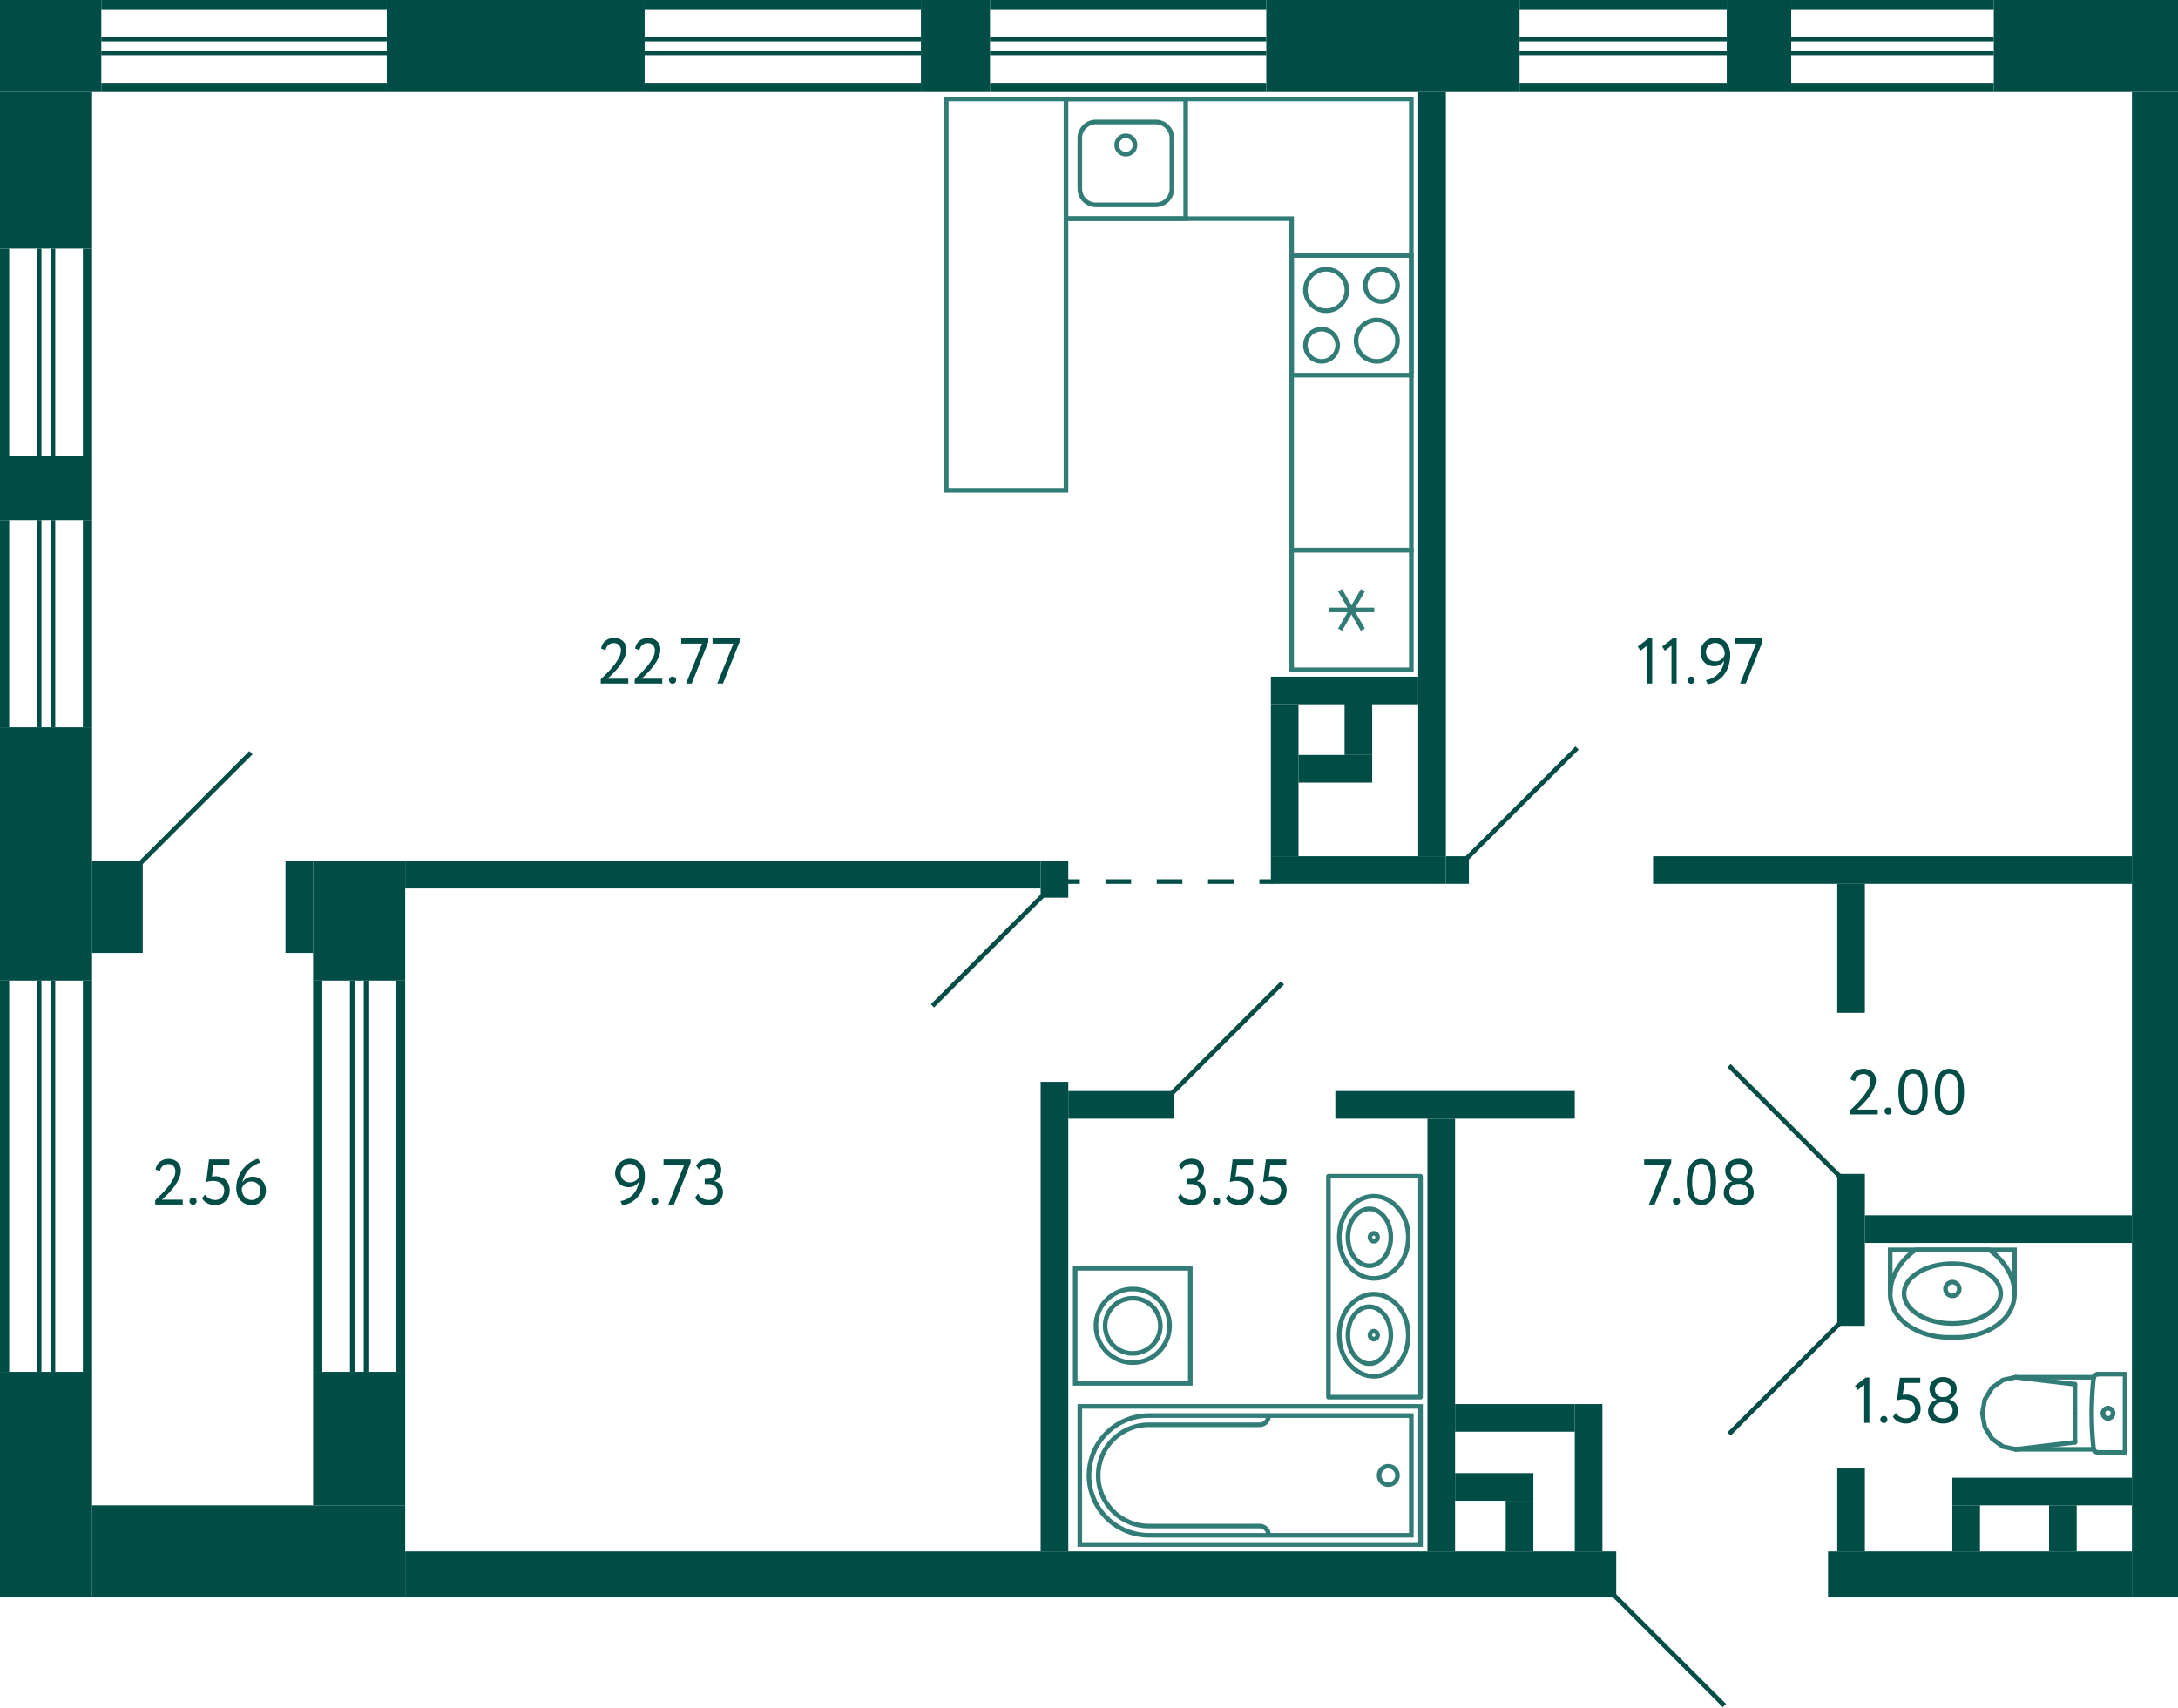 <svg xmlns="http://www.w3.org/2000/svg" width="473" height="371" viewBox="0 0 473 371">
  <title>2_C-1_3-4fl_9</title>
  <g id="Слой_2" data-name="Слой 2">
    <g id="_2_C-1_3-4fl_9" data-name="2_C-1_3-4fl_9">
      <g id="sant">
        <g>
          <rect x="280.5" y="55.5" width="26" height="26" transform="translate(362 -225) rotate(90)" fill="none" stroke="#327c78" stroke-miterlimit="10"/>
          <path d="M300,59a3,3,0,1,1-3,3,3,3,0,0,1,3-3m0-1a4,4,0,1,0,4,4,4,4,0,0,0-4-4Z" fill="#327c78"/>
          <path d="M287,72a3,3,0,1,1-3,3,3,3,0,0,1,3-3m0-1a4,4,0,1,0,4,4,4,4,0,0,0-4-4Z" fill="#327c78"/>
          <path d="M288,59a4,4,0,1,1-4,4,4.005,4.005,0,0,1,4-4m0-1a5,5,0,1,0,5,5,5,5,0,0,0-5-5Z" fill="#327c78"/>
          <path d="M299,70a4,4,0,1,1-4,4,4.005,4.005,0,0,1,4-4m0-1a5,5,0,1,0,5,5,5,5,0,0,0-5-5Z" fill="#327c78"/>
        </g>
        <g>
          <rect x="231.5" y="21.5" width="26" height="26" fill="none" stroke="#327c78" stroke-miterlimit="10"/>
          <path d="M251,27a3,3,0,0,1,3,3V41a3,3,0,0,1-3,3H238a3,3,0,0,1-3-3V30a3,3,0,0,1,3-3h13m0-1H238a4,4,0,0,0-4,4V41a4,4,0,0,0,4,4h13a4,4,0,0,0,4-4V30a4,4,0,0,0-4-4Z" fill="#327c78"/>
          <circle cx="244.5" cy="31.5" r="2" fill="none" stroke="#327c78" stroke-miterlimit="10"/>
        </g>
        <g>
          <rect x="280.5" y="119.5" width="26" height="26" transform="translate(426 -161) rotate(90)" fill="none" stroke="#327c78" stroke-miterlimit="10"/>
          <line x1="295.975" y1="136.787" x2="291.025" y2="128.214" fill="none" stroke="#327c78" stroke-miterlimit="10"/>
          <line x1="295.975" y1="128.214" x2="291.025" y2="136.787" fill="none" stroke="#327c78" stroke-miterlimit="10"/>
          <line x1="288.55" y1="132.5" x2="298.45" y2="132.5" fill="none" stroke="#327c78" stroke-miterlimit="10"/>
        </g>
        <g>
          <polyline points="437.5 281 437.5 271.5 410.5 271.5 410.5 281" fill="none" stroke="#327c78" stroke-miterlimit="10"/>
          <path d="M423,290.5h2c6,0,12.5-3.5,12.5-9.5s-5.5-9.5-5.5-9.5H416s-5.5,3.5-5.5,9.5S417,290.5,423,290.5Z" fill="none" stroke="#327c78" stroke-miterlimit="10"/>
          <path d="M424,275c5.421,0,10,2.748,10,6s-4.579,6-10,6-10-2.748-10-6,4.579-6,10-6m0-1c-6.075,0-11,3.134-11,7s4.925,7,11,7,11-3.134,11-7-4.925-7-11-7Z" fill="#327c78"/>
          <circle cx="424" cy="280" r="1.5" fill="none" stroke="#327c78" stroke-miterlimit="10"/>
        </g>
        <g>
          <line x1="450.617" y1="307" x2="450.617" y2="300.697" fill="none" stroke="#327c78" stroke-linecap="round" stroke-linejoin="round"/>
          <line x1="461.5" y1="298.5" x2="455.635" y2="298.5" fill="none" stroke="#327c78" stroke-linecap="round" stroke-linejoin="round"/>
          <polyline points="437.729 299.174 434.963 299.769 432.617 301.466 431.05 304.005 430.5 307 431.05 309.995 432.617 312.534 434.963 314.231 437.729 314.826" fill="none" stroke="#327c78" stroke-linecap="round" stroke-linejoin="round"/>
          <line x1="461.5" y1="315.5" x2="455.635" y2="315.5" fill="none" stroke="#327c78" stroke-linecap="round" stroke-linejoin="round"/>
          <polyline points="455.635 298.5 455.455 298.516 455.282 298.565 455.12 298.645 454.976 298.752 454.853 298.884 454.756 299.036 454.689 299.203 454.653 299.379" fill="none" stroke="#327c78" stroke-linecap="round" stroke-linejoin="round"/>
          <line x1="454.698" y1="314.826" x2="437.729" y2="314.826" fill="none" stroke="#327c78" stroke-linecap="round" stroke-linejoin="round"/>
          <polyline points="454.653 299.379 454.478 301.279 454.353 303.182 454.277 305.088 454.252 306.996 454.277 308.903 454.352 310.809 454.477 312.712 454.652 314.612" fill="none" stroke="#327c78" stroke-linecap="round" stroke-linejoin="round"/>
          <line x1="437.75" y1="299.174" x2="450.617" y2="300.697" fill="none" stroke="#327c78" stroke-linecap="round" stroke-linejoin="round"/>
          <line x1="437.75" y1="314.826" x2="450.617" y2="313.303" fill="none" stroke="#327c78" stroke-linecap="round" stroke-linejoin="round"/>
          <line x1="450.617" y1="307" x2="450.617" y2="313.303" fill="none" stroke="#327c78" stroke-linecap="round" stroke-linejoin="round"/>
          <line x1="454.689" y1="299.174" x2="437.729" y2="299.174" fill="none" stroke="#327c78" stroke-linecap="round" stroke-linejoin="round"/>
          <polyline points="454.652 314.612 454.687 314.79 454.753 314.958 454.85 315.112 454.972 315.245 455.117 315.354 455.28 315.434 455.454 315.483 455.635 315.5" fill="none" stroke="#327c78" stroke-linecap="round" stroke-linejoin="round"/>
          <line x1="461.5" y1="298.5" x2="461.5" y2="315.5" fill="none" stroke="#327c78" stroke-linecap="round" stroke-linejoin="round"/>
          <path d="M456.691,307a1.113,1.113,0,0,0,1.108,1.118" fill="none" stroke="#327c78" stroke-linecap="round" stroke-linejoin="round"/>
          <path d="M457.8,305.882A1.113,1.113,0,0,0,456.691,307" fill="none" stroke="#327c78" stroke-linecap="round" stroke-linejoin="round"/>
          <path d="M458.906,307a1.112,1.112,0,0,0-1.107-1.118" fill="none" stroke="#327c78" stroke-linecap="round" stroke-linejoin="round"/>
          <path d="M457.8,308.118A1.112,1.112,0,0,0,458.906,307" fill="none" stroke="#327c78" stroke-linecap="round" stroke-linejoin="round"/>
        </g>
        <g>
          <rect x="233.5" y="275.5" width="25" height="25" fill="none" stroke="#327c78" stroke-miterlimit="10"/>
          <circle cx="246" cy="288" r="8" fill="none" stroke="#327c78" stroke-miterlimit="10"/>
          <circle cx="246" cy="288" r="6" fill="none" stroke="#327c78" stroke-miterlimit="10"/>
        </g>
        <g>
          <circle cx="301.5" cy="320.5" r="2" fill="none" stroke="#327c78" stroke-miterlimit="10"/>
          <path d="M275.5,307.5a1.959,1.959,0,0,1-2,2h-24a11,11,0,0,0-11,11h0a11,11,0,0,0,11,11h24a1.959,1.959,0,0,1,2,2" fill="none" stroke="#327c78" stroke-miterlimit="10"/>
          <rect x="256.5" y="283.5" width="30" height="74" transform="translate(592 49) rotate(90)" fill="none" stroke="#327c78" stroke-miterlimit="10"/>
          <path d="M258.5,285.5h26a0,0,0,0,1,0,0v57a13,13,0,0,1-13,13h0a13,13,0,0,1-13-13v-57a0,0,0,0,1,0,0Z" transform="translate(592 49) rotate(90)" fill="none" stroke="#327c78" stroke-miterlimit="10"/>
        </g>
        <polygon points="205.5 21.5 306.5 21.5 306.5 119.5 280.5 119.5 280.5 47.5 231.5 47.5 231.5 106.5 205.5 106.5 205.5 47.5 205.5 47.5 205.5 21.5" fill="none" stroke="#327c78" stroke-miterlimit="10" fill-rule="evenodd"/>
        <g>
          <rect x="288.5" y="255.5" width="20" height="48" fill="none" stroke="#327c78" stroke-linecap="round" stroke-linejoin="round"/>
          <polyline points="301.13 277.049 301.83 276.651 302.483 276.206 303.089 275.667 303.626 275.082 303.649 275.082 304.139 274.45 304.582 273.748 304.956 273.022 305.259 272.249 305.516 271.406 305.702 270.516 305.795 269.65 305.842 268.76 305.795 267.871 305.702 267.004 305.516 266.115 305.259 265.272 305.259 265.295 304.956 264.523 304.582 263.797 304.139 263.094 303.649 262.462 303.626 262.462 303.089 261.877 302.483 261.338 301.83 260.893 301.13 260.495 301.153 260.495 300.477 260.214 299.8 260.004 299.077 259.887 298.354 259.84 297.631 259.887 296.907 260.004 296.231 260.214 295.554 260.495 294.855 260.893 294.201 261.338 293.595 261.877 293.058 262.462 293.035 262.462 292.545 263.094 292.102 263.797 291.729 264.523 291.425 265.295 291.425 265.272 291.169 266.115 290.982 267.004 290.889 267.871 290.842 268.76 290.889 269.65 290.982 270.516 291.169 271.406 291.425 272.249 291.729 273.022 292.102 273.747 292.545 274.45 293.035 275.082 293.058 275.082 293.595 275.667 294.201 276.206 294.855 276.651 295.554 277.049 296.231 277.33 296.907 277.541 297.631 277.658 298.354 277.704 299.077 277.658 299.8 277.541 300.477 277.33 301.153 277.049" fill="none" stroke="#327c78" stroke-linecap="round" stroke-linejoin="round"/>
          <polyline points="299.07 274.511 299.534 274.214 299.955 273.895 300.331 273.535 300.662 273.132 301.082 272.516 301.414 271.88 301.658 271.201 301.68 271.201 301.879 270.395 302.011 269.589 302.056 268.761 302.011 267.934 301.879 267.128 301.68 266.322 301.657 266.322 301.414 265.643 301.082 265.007 300.662 264.391 300.33 263.988 299.954 263.628 299.534 263.309 299.07 263.012 299.092 263.012 298.694 262.843 298.274 262.694 297.831 262.609 297.389 262.588 296.947 262.609 296.504 262.694 296.084 262.843 295.686 263.012 295.221 263.309 294.801 263.628 294.425 263.988 294.093 264.391 293.673 265.007 293.341 265.643 293.098 266.322 292.899 267.128 292.766 267.934 292.722 268.761 292.766 269.589 292.899 270.395 293.098 271.201 293.341 271.88 293.673 272.516 294.093 273.132 294.425 273.535 294.801 273.895 295.221 274.214 295.686 274.511 295.686 274.532 296.084 274.701 296.504 274.85 296.947 274.935 297.389 274.956 297.831 274.935 298.274 274.85 298.694 274.701 299.092 274.532" fill="none" stroke="#327c78" stroke-linecap="round" stroke-linejoin="round"/>
          <path d="M298.347,269.62l.209-.021.188-.086a.867.867,0,0,0-.084-1.546l-.209-.065h-.209a.869.869,0,0,0-.292,1.611l.188.086Z" fill="none" stroke="#327c78" stroke-linecap="round" stroke-linejoin="round"/>
          <polyline points="301.13 298.317 301.83 297.919 302.483 297.474 303.089 296.935 303.626 296.35 303.649 296.35 304.139 295.718 304.582 295.015 304.956 294.289 305.259 293.517 305.516 292.674 305.702 291.784 305.795 290.918 305.842 290.028 305.795 289.138 305.702 288.272 305.516 287.382 305.259 286.54 305.259 286.563 304.956 285.79 304.582 285.064 304.139 284.362 303.649 283.73 303.626 283.73 303.089 283.145 302.483 282.606 301.83 282.161 301.13 281.763 301.153 281.763 300.477 281.482 299.8 281.271 299.077 281.154 298.354 281.108 297.631 281.154 296.907 281.271 296.231 281.482 295.554 281.763 294.855 282.161 294.201 282.606 293.595 283.145 293.058 283.73 293.035 283.73 292.545 284.362 292.102 285.064 291.729 285.79 291.425 286.563 291.425 286.54 291.169 287.382 290.982 288.272 290.889 289.138 290.842 290.028 290.889 290.918 290.982 291.784 291.169 292.674 291.425 293.517 291.729 294.289 292.102 295.015 292.545 295.718 293.035 296.35 293.058 296.35 293.595 296.935 294.201 297.474 294.855 297.919 295.554 298.317 296.231 298.598 296.907 298.808 297.631 298.925 298.354 298.972 299.077 298.925 299.8 298.808 300.477 298.598 301.153 298.317" fill="none" stroke="#327c78" stroke-linecap="round" stroke-linejoin="round"/>
          <polyline points="299.07 295.778 299.534 295.481 299.954 295.163 300.33 294.802 300.662 294.399 301.082 293.784 301.414 293.148 301.657 292.469 301.68 292.469 301.879 291.663 302.011 290.857 302.056 290.029 302.011 289.202 301.879 288.396 301.68 287.59 301.657 287.59 301.414 286.911 301.082 286.274 300.662 285.659 300.33 285.256 299.954 284.895 299.534 284.577 299.07 284.28 299.092 284.28 298.694 284.111 298.274 283.962 297.831 283.877 297.389 283.856 296.947 283.877 296.504 283.962 296.084 284.111 295.686 284.28 295.221 284.577 294.801 284.895 294.425 285.256 294.093 285.659 293.673 286.274 293.341 286.911 293.098 287.59 292.899 288.396 292.766 289.202 292.722 290.029 292.766 290.857 292.899 291.663 293.098 292.469 293.341 293.148 293.673 293.784 294.093 294.399 294.425 294.802 294.801 295.163 295.221 295.481 295.686 295.778 295.686 295.8 296.084 295.969 296.504 296.118 296.947 296.203 297.389 296.224 297.831 296.203 298.274 296.118 298.694 295.969 299.092 295.8" fill="none" stroke="#327c78" stroke-linecap="round" stroke-linejoin="round"/>
          <path d="M298.347,290.888l.209-.022.188-.085a.867.867,0,0,0-.084-1.546l-.209-.065h-.209a.87.87,0,0,0-.293,1.611l.189.085Z" fill="none" stroke="#327c78" stroke-linecap="round" stroke-linejoin="round"/>
        </g>
      </g>
      <g id="l">
        <line x1="375.5" y1="311.5" x2="399.5" y2="287.5" fill="none" stroke="#004d47" stroke-miterlimit="10"/>
        <line x1="254.5" y1="237.5" x2="278.5" y2="213.5" fill="none" stroke="#004d47" stroke-miterlimit="10"/>
        <line x1="202.5" y1="218.5" x2="226.5" y2="194.5" fill="none" stroke="#004d47" stroke-miterlimit="10"/>
        <line x1="318.5" y1="186.5" x2="342.5" y2="162.5" fill="none" stroke="#004d47" stroke-miterlimit="10"/>
        <line x1="399.5" y1="255.5" x2="375.5" y2="231.5" fill="none" stroke="#004d47" stroke-miterlimit="10"/>
        <line x1="350.5" y1="346.5" x2="374.5" y2="370.5" fill="none" stroke="#004d47" stroke-miterlimit="10"/>
        <g>
          <line x1="231.5" y1="191.5" x2="234.5" y2="191.5" fill="none" stroke="#004d47" stroke-miterlimit="10"/>
          <line x1="240.071" y1="191.5" x2="270.714" y2="191.5" fill="none" stroke="#004d47" stroke-miterlimit="10" stroke-dasharray="5.571 5.571"/>
          <line x1="273.5" y1="191.5" x2="276.5" y2="191.5" fill="none" stroke="#004d47" stroke-miterlimit="10"/>
        </g>
        <rect x="350" y="346" width="49" height="25" fill="none"/>
        <line x1="30.5" y1="187.5" x2="54.5" y2="163.5" fill="none" stroke="#004d47" stroke-miterlimit="10"/>
      </g>
      <g id="s">
        <rect x="88" y="337" width="263" height="10" fill="#004d47"/>
        <rect y="298" width="20" height="49" fill="#004d47"/>
        <rect y="158" width="20" height="55" fill="#004d47"/>
        <rect x="463" y="20" width="10" height="327" fill="#004d47"/>
        <rect x="425" y="309" width="10" height="66" transform="translate(772 -88) rotate(90)" fill="#004d47"/>
        <rect x="290" y="237" width="52" height="6" transform="translate(632 480) rotate(180)" fill="#004d47"/>
        <rect x="232" y="237" width="23" height="6" transform="translate(487 480) rotate(180)" fill="#004d47"/>
        <rect x="88" y="187" width="138" height="6" transform="translate(314 380) rotate(180)" fill="#004d47"/>
        <rect x="399" y="319" width="6" height="18" transform="translate(804 656) rotate(180)" fill="#004d47"/>
        <rect x="399" y="255" width="6" height="33" transform="translate(804 543) rotate(180)" fill="#004d47"/>
        <rect x="433" width="40" height="20" transform="translate(906 20) rotate(180)" fill="#004d47"/>
        <rect x="276" y="147" width="32" height="6" fill="#004d47"/>
        <rect x="276" y="153" width="6" height="33" fill="#004d47"/>
        <rect x="308" y="20" width="6" height="166" fill="#004d47"/>
        <rect x="18" y="113" width="2" height="45" transform="translate(38 271) rotate(180)" fill="#004d47"/>
        <rect y="113" width="2" height="45" transform="translate(2 271) rotate(180)" fill="#004d47"/>
        <rect x="11" y="113" width="1" height="45" transform="translate(23 271) rotate(180)" fill="#004d47"/>
        <rect x="8" y="113" width="1" height="45" transform="translate(17 271) rotate(180)" fill="#004d47"/>
        <rect x="342" y="305" width="6" height="32" transform="translate(690 642) rotate(180)" fill="#004d47"/>
        <rect x="310" y="243" width="6" height="94" fill="#004d47"/>
        <rect y="99" width="20" height="14" fill="#004d47"/>
        <rect x="18" y="54" width="2" height="45" transform="translate(38 153) rotate(180)" fill="#004d47"/>
        <rect y="54" width="2" height="45" transform="translate(2 153) rotate(180)" fill="#004d47"/>
        <rect x="11" y="54" width="1" height="45" transform="translate(23 153) rotate(180)" fill="#004d47"/>
        <rect x="8" y="54" width="1" height="45" transform="translate(17 153) rotate(180)" fill="#004d47"/>
        <rect y="20" width="20" height="34" fill="#004d47"/>
        <rect x="18" y="213" width="2" height="85" transform="translate(38 511) rotate(180)" fill="#004d47"/>
        <rect y="213" width="2" height="85" transform="translate(2 511) rotate(180)" fill="#004d47"/>
        <rect x="11" y="213" width="1" height="85" transform="translate(23 511) rotate(180)" fill="#004d47"/>
        <rect x="8" y="213" width="1" height="85" transform="translate(17 511) rotate(180)" fill="#004d47"/>
        <rect x="292.5" y="-17.5" width="20" height="55" transform="translate(292.5 312.5) rotate(-90)" fill="#004d47"/>
        <rect x="351.5" y="-21.5" width="2" height="45" transform="translate(353.5 -351.5) rotate(90)" fill="#004d47"/>
        <rect x="351.5" y="-3.5" width="2" height="45" transform="translate(371.5 -333.5) rotate(90)" fill="#004d47"/>
        <rect x="352" y="-14" width="1" height="45" transform="translate(361 -344) rotate(90)" fill="#004d47"/>
        <rect x="352" y="-11" width="1" height="45" transform="translate(364 -341) rotate(90)" fill="#004d47"/>
        <rect x="372" y="3" width="20" height="14" transform="translate(372 392) rotate(-90)" fill="#004d47"/>
        <rect x="410" y="-21" width="2" height="44" transform="translate(412 -410) rotate(90)" fill="#004d47"/>
        <rect x="410" y="-3" width="2" height="44" transform="translate(430 -392) rotate(90)" fill="#004d47"/>
        <rect x="410.5" y="-13.5" width="1" height="44" transform="translate(419.5 -402.5) rotate(90)" fill="#004d47"/>
        <rect x="410.5" y="-10.5" width="1" height="44" transform="translate(422.5 -399.5) rotate(90)" fill="#004d47"/>
        <rect x="200" width="15" height="20" fill="#004d47"/>
        <rect x="244" y="-29" width="2" height="60" transform="translate(246 -244) rotate(90)" fill="#004d47"/>
        <rect x="244" y="-11" width="2" height="60" transform="translate(264 -226) rotate(90)" fill="#004d47"/>
        <rect x="244.5" y="-21.5" width="1" height="60" transform="translate(253.5 -236.5) rotate(90)" fill="#004d47"/>
        <rect x="244.5" y="-18.5" width="1" height="60" transform="translate(256.5 -233.5) rotate(90)" fill="#004d47"/>
        <rect x="102" y="-18" width="20" height="56" transform="translate(102 122) rotate(-90)" fill="#004d47"/>
        <rect x="169" y="-29" width="2" height="60" transform="translate(171 -169) rotate(90)" fill="#004d47"/>
        <rect x="169" y="-11" width="2" height="60" transform="translate(189 -151) rotate(90)" fill="#004d47"/>
        <rect x="169.5" y="-21.5" width="1" height="60" transform="translate(178.5 -161.5) rotate(90)" fill="#004d47"/>
        <rect x="169.5" y="-18.5" width="1" height="60" transform="translate(181.5 -158.5) rotate(90)" fill="#004d47"/>
        <rect width="22" height="20" fill="#004d47"/>
        <rect x="22" width="62" height="2" fill="#004d47"/>
        <rect x="22" y="18" width="62" height="2" fill="#004d47"/>
        <rect x="22" y="8" width="62" height="1" fill="#004d47"/>
        <rect x="22" y="11" width="62" height="1" fill="#004d47"/>
        <rect x="226" y="235" width="6" height="102" fill="#004d47"/>
        <rect x="276" y="186" width="38" height="6" fill="#004d47"/>
        <rect x="314" y="186" width="5" height="6" fill="#004d47"/>
        <rect x="405" y="264" width="58" height="6" fill="#004d47"/>
        <rect x="399" y="192" width="6" height="28" fill="#004d47"/>
        <rect x="359" y="186" width="104" height="6" fill="#004d47"/>
        <rect x="282" y="164" width="16" height="6" transform="translate(580 334) rotate(180)" fill="#004d47"/>
        <rect x="292" y="152" width="6" height="12" transform="translate(590 316) rotate(180)" fill="#004d47"/>
        <rect x="424" y="321" width="39" height="6" transform="translate(887 648) rotate(180)" fill="#004d47"/>
        <rect x="445" y="327" width="6" height="10" transform="translate(896 664) rotate(180)" fill="#004d47"/>
        <rect x="424" y="327" width="6" height="10" transform="translate(854 664) rotate(180)" fill="#004d47"/>
        <rect x="226" y="187" width="6" height="8" transform="translate(458 382) rotate(180)" fill="#004d47"/>
        <rect x="316" y="305" width="26" height="6" transform="translate(658 616) rotate(180)" fill="#004d47"/>
        <rect x="316" y="320" width="17" height="6" transform="translate(649 646) rotate(180)" fill="#004d47"/>
        <rect x="327" y="326" width="6" height="11" transform="translate(660 663) rotate(180)" fill="#004d47"/>
        <rect x="68" y="298" width="20" height="29" fill="#004d47"/>
        <rect x="86" y="213" width="2" height="85" transform="translate(174 511) rotate(180)" fill="#004d47"/>
        <rect x="68" y="213" width="2" height="85" transform="translate(138 511) rotate(180)" fill="#004d47"/>
        <rect x="79" y="213" width="1" height="85" transform="translate(159 511) rotate(180)" fill="#004d47"/>
        <rect x="76" y="213" width="1" height="85" transform="translate(153 511) rotate(180)" fill="#004d47"/>
        <rect x="68" y="187" width="20" height="26" fill="#004d47"/>
        <rect x="62" y="187" width="6" height="20" transform="translate(130 394) rotate(180)" fill="#004d47"/>
        <rect x="20" y="187" width="11" height="20" transform="translate(51 394) rotate(180)" fill="#004d47"/>
        <rect x="20" y="327" width="68" height="20" transform="translate(108 674) rotate(180)" fill="#004d47"/>
      </g>
      <g id="t">
        <g>
          <g>
            <path d="M140.046,255.392a7.868,7.868,0,0,1-.378,2.512,6.267,6.267,0,0,1-1.036,1.947,5.237,5.237,0,0,1-3.486,1.939l-.378-.883a4.9,4.9,0,0,0,2.688-1.407,4.948,4.948,0,0,0,1.274-2.834,2.283,2.283,0,0,1-.854.881,2.6,2.6,0,0,1-1.358.336,2.951,2.951,0,0,1-1.183-.231,2.729,2.729,0,0,1-.924-.636,2.929,2.929,0,0,1-.6-.959,3.208,3.208,0,0,1-.217-1.183,3.046,3.046,0,0,1,.273-1.31,3.235,3.235,0,0,1,.714-.994,3.18,3.18,0,0,1,1-.636,3.016,3.016,0,0,1,1.134-.225,3.483,3.483,0,0,1,1.435.28,2.9,2.9,0,0,1,1.043.778,3.407,3.407,0,0,1,.637,1.169A4.727,4.727,0,0,1,140.046,255.392Zm-1.19,0a3.657,3.657,0,0,0-.126-.967,2.514,2.514,0,0,0-.385-.819,1.874,1.874,0,0,0-.665-.566,2.034,2.034,0,0,0-.952-.21,1.838,1.838,0,0,0-.763.16,2,2,0,0,0-.616.427,2.045,2.045,0,0,0-.413.624,1.86,1.86,0,0,0-.154.749,2.222,2.222,0,0,0,.133.77,2.024,2.024,0,0,0,.385.65,1.8,1.8,0,0,0,.63.456,2.133,2.133,0,0,0,.868.167,2.246,2.246,0,0,0,.777-.125,2.193,2.193,0,0,0,.6-.33,1.916,1.916,0,0,0,.427-.461A2.173,2.173,0,0,0,138.856,255.392Z" fill="#004d47"/>
            <path d="M141.446,260.894a.733.733,0,0,1,.217-.512.761.761,0,0,1,.581-.231.689.689,0,0,1,.531.231.743.743,0,0,1,.211.512.817.817,0,0,1-.211.56.677.677,0,0,1-.531.237.748.748,0,0,1-.581-.237A.8.8,0,0,1,141.446,260.894Z" fill="#004d47"/>
            <path d="M144.1,251.85h5.88v.728l-3.611,9.071h-1.232l3.485-8.68H144.1Z" fill="#004d47"/>
            <path d="M153.933,261.79a3.711,3.711,0,0,1-1.806-.428,2.631,2.631,0,0,1-1.162-1.253l.644-.8a2.414,2.414,0,0,0,.98,1.021,2.671,2.671,0,0,0,1.3.336,1.935,1.935,0,0,0,1.428-.5,1.712,1.712,0,0,0,.5-1.261,1.53,1.53,0,0,0-.56-1.253,2.215,2.215,0,0,0-1.442-.455h-.77v-1.119h.7a1.63,1.63,0,0,0,.63-.127,1.835,1.835,0,0,0,.546-.343,1.563,1.563,0,0,0,.378-.532,1.693,1.693,0,0,0,.14-.693,1.529,1.529,0,0,0-.42-1.141,1.607,1.607,0,0,0-1.176-.412,2.143,2.143,0,0,0-1.211.321,2.563,2.563,0,0,0-.805.9l-.63-.77a2.447,2.447,0,0,1,1.05-1.162,3.349,3.349,0,0,1,1.68-.406,2.843,2.843,0,0,1,1.967.658,2.32,2.32,0,0,1,.735,1.821,2.612,2.612,0,0,1-.385,1.414,2.42,2.42,0,0,1-1.141.938v.042a2.109,2.109,0,0,1,.812.287,2.188,2.188,0,0,1,.595.538,2.374,2.374,0,0,1,.371.715,2.676,2.676,0,0,1,.126.825,2.828,2.828,0,0,1-.238,1.183,2.677,2.677,0,0,1-.651.9,2.822,2.822,0,0,1-.973.567A3.652,3.652,0,0,1,153.933,261.79Z" fill="#004d47"/>
          </g>
          <g>
            <path d="M130.469,147.574q.6-.588,1.358-1.351a20.3,20.3,0,0,0,1.428-1.6,11.229,11.229,0,0,0,1.134-1.7,3.484,3.484,0,0,0,.462-1.645,1.654,1.654,0,0,0-.4-1.12,1.5,1.5,0,0,0-1.2-.462,1.76,1.76,0,0,0-1.092.385,1.859,1.859,0,0,0-.658,1.183l-.952-.392a2.621,2.621,0,0,1,.343-.973,2.66,2.66,0,0,1,.63-.721,2.692,2.692,0,0,1,.84-.448,3.157,3.157,0,0,1,.987-.154,3.006,3.006,0,0,1,1.19.217,2.548,2.548,0,0,1,.84.567,2.25,2.25,0,0,1,.5.791,2.622,2.622,0,0,1,.161.9,4.015,4.015,0,0,1-.252,1.379,7.732,7.732,0,0,1-.644,1.344,11.046,11.046,0,0,1-.868,1.239q-.477.588-.938,1.071t-.84.833q-.378.35-.574.518h4.522v1.05h-5.978Z" fill="#004d47"/>
            <path d="M137.847,147.574q.6-.588,1.358-1.351a20.3,20.3,0,0,0,1.428-1.6,11.229,11.229,0,0,0,1.134-1.7,3.484,3.484,0,0,0,.462-1.645,1.654,1.654,0,0,0-.4-1.12,1.5,1.5,0,0,0-1.2-.462,1.76,1.76,0,0,0-1.092.385,1.859,1.859,0,0,0-.658,1.183l-.952-.392a2.621,2.621,0,0,1,.343-.973,2.66,2.66,0,0,1,.63-.721,2.692,2.692,0,0,1,.84-.448,3.157,3.157,0,0,1,.987-.154,3.006,3.006,0,0,1,1.19.217,2.548,2.548,0,0,1,.84.567,2.25,2.25,0,0,1,.5.791,2.622,2.622,0,0,1,.161.9,4.015,4.015,0,0,1-.252,1.379,7.732,7.732,0,0,1-.644,1.344,11.046,11.046,0,0,1-.868,1.239q-.477.588-.938,1.071t-.84.833q-.378.35-.574.518h4.522v1.05h-5.978Z" fill="#004d47"/>
            <path d="M145.295,147.728a.73.73,0,0,1,.217-.511.758.758,0,0,1,.581-.231.689.689,0,0,1,.532.231.744.744,0,0,1,.21.511.819.819,0,0,1-.21.56.679.679,0,0,1-.532.238.745.745,0,0,1-.581-.238A.8.8,0,0,1,145.295,147.728Z" fill="#004d47"/>
            <path d="M147.955,138.684h5.879v.728l-3.611,9.072h-1.232l3.486-8.68h-4.522Z" fill="#004d47"/>
            <path d="M154.744,138.684h5.88v.728l-3.612,9.072H155.78l3.486-8.68h-4.522Z" fill="#004d47"/>
          </g>
          <g>
            <path d="M357.064,251.85h5.88v.728l-3.611,9.071H358.1l3.485-8.68h-4.522Z" fill="#004d47"/>
            <path d="M363.309,260.894a.731.731,0,0,1,.216-.512.764.764,0,0,1,.581-.231.689.689,0,0,1,.532.231.748.748,0,0,1,.211.512.822.822,0,0,1-.211.56.678.678,0,0,1-.532.237.751.751,0,0,1-.581-.237A.8.8,0,0,1,363.309,260.894Z" fill="#004d47"/>
            <path d="M366.318,256.75a10.433,10.433,0,0,1,.182-2.023,5.037,5.037,0,0,1,.574-1.582,2.949,2.949,0,0,1,.994-1.037,2.934,2.934,0,0,1,2.856,0,2.888,2.888,0,0,1,.987,1.037,5.243,5.243,0,0,1,.574,1.582,10.033,10.033,0,0,1,.189,2.023,10.455,10.455,0,0,1-.182,2.029,5.017,5.017,0,0,1-.567,1.582,2.933,2.933,0,0,1-.98,1.03,2.634,2.634,0,0,1-1.421.37,2.708,2.708,0,0,1-1.435-.37,2.952,2.952,0,0,1-1-1.03,5.045,5.045,0,0,1-.581-1.582A10.13,10.13,0,0,1,366.318,256.75Zm1.19,0a7.1,7.1,0,0,0,.483,2.933,1.6,1.6,0,0,0,1.533,1.028,1.546,1.546,0,0,0,1.512-1.028,7.586,7.586,0,0,0,.448-2.933,7.369,7.369,0,0,0-.462-2.934,1.647,1.647,0,0,0-3.059.015A7.508,7.508,0,0,0,367.508,256.75Z" fill="#004d47"/>
            <path d="M377.616,261.79a4.243,4.243,0,0,1-1.253-.183,3.173,3.173,0,0,1-1.043-.532,2.59,2.59,0,0,1-.707-.84,2.352,2.352,0,0,1-.259-1.12,2.5,2.5,0,0,1,.511-1.582,2.542,2.542,0,0,1,1.337-.9V256.6a2,2,0,0,1-.6-.336,2.5,2.5,0,0,1-.49-.525,2.446,2.446,0,0,1-.329-.679,2.6,2.6,0,0,1-.119-.784,2.364,2.364,0,0,1,.232-1.05,2.431,2.431,0,0,1,.629-.812,2.9,2.9,0,0,1,.931-.517,3.67,3.67,0,0,1,2.289,0,2.949,2.949,0,0,1,.945.517,2.4,2.4,0,0,1,.637.812,2.377,2.377,0,0,1,.231,1.05,2.52,2.52,0,0,1-1.61,2.311v.042a2.245,2.245,0,0,1,.756.272,2.31,2.31,0,0,1,.61.511,2.336,2.336,0,0,1,.4.721,2.681,2.681,0,0,1,.147.9,2.543,2.543,0,0,1-.259,1.169,2.616,2.616,0,0,1-.7.868,3.013,3.013,0,0,1-1.036.539A4.234,4.234,0,0,1,377.616,261.79Zm-.139-4.621a2.175,2.175,0,0,0-.743.126,1.941,1.941,0,0,0-.616.357,1.71,1.71,0,0,0-.42.554,1.6,1.6,0,0,0-.154.7,1.656,1.656,0,0,0,.154.707,1.617,1.617,0,0,0,.427.56,2.057,2.057,0,0,0,.651.365,2.5,2.5,0,0,0,.827.132,2.239,2.239,0,0,0,1.511-.482,1.611,1.611,0,0,0,.56-1.282,1.7,1.7,0,0,0-.153-.741,1.59,1.59,0,0,0-.414-.539,1.87,1.87,0,0,0-.6-.336,2.169,2.169,0,0,0-.721-.12Zm.321-1.12a1.473,1.473,0,0,0,.6-.126,1.66,1.66,0,0,0,.5-.342,1.6,1.6,0,0,0,.343-.512,1.575,1.575,0,0,0,.126-.63,1.531,1.531,0,0,0-.147-.679,1.62,1.62,0,0,0-.385-.51,1.543,1.543,0,0,0-.566-.315,2.2,2.2,0,0,0-.68-.1,1.824,1.824,0,0,0-1.232.433,1.476,1.476,0,0,0-.5,1.176,1.575,1.575,0,0,0,.126.63,1.557,1.557,0,0,0,.349.512,1.774,1.774,0,0,0,.505.342,1.447,1.447,0,0,0,.6.126Z" fill="#004d47"/>
          </g>
          <g>
            <path d="M358.023,138.628h.785v9.856h-1.12v-8.246l-1.428,1.12-.588-.91Z" fill="#004d47"/>
            <path d="M363.33,138.628h.784v9.856h-1.12v-8.246l-1.428,1.12-.588-.91Z" fill="#004d47"/>
            <path d="M366.494,147.728a.729.729,0,0,1,.216-.511.761.761,0,0,1,.582-.231.685.685,0,0,1,.531.231.745.745,0,0,1,.211.511.82.82,0,0,1-.211.56.675.675,0,0,1-.531.238.749.749,0,0,1-.582-.238A.8.8,0,0,1,366.494,147.728Z" fill="#004d47"/>
            <path d="M375.748,142.226a7.869,7.869,0,0,1-.378,2.513,6.263,6.263,0,0,1-1.037,1.946,5.237,5.237,0,0,1-3.486,1.939l-.378-.882a4.7,4.7,0,0,0,3.963-4.242,2.286,2.286,0,0,1-.854.882,2.6,2.6,0,0,1-1.359.336,2.967,2.967,0,0,1-1.182-.231,2.745,2.745,0,0,1-.925-.637,2.935,2.935,0,0,1-.6-.959,3.224,3.224,0,0,1-.217-1.183,3.041,3.041,0,0,1,.273-1.309,3.239,3.239,0,0,1,.714-.994,3.183,3.183,0,0,1,1-.637,3.043,3.043,0,0,1,1.135-.224,3.467,3.467,0,0,1,1.435.28,2.92,2.92,0,0,1,1.043.777,3.414,3.414,0,0,1,.636,1.169A4.7,4.7,0,0,1,375.748,142.226Zm-1.19,0a3.655,3.655,0,0,0-.126-.966,2.516,2.516,0,0,0-.386-.819,1.86,1.86,0,0,0-.665-.567,2.046,2.046,0,0,0-.952-.21,1.834,1.834,0,0,0-.762.161,1.99,1.99,0,0,0-.617.427,2.04,2.04,0,0,0-.413.623,1.884,1.884,0,0,0-.154.749,2.218,2.218,0,0,0,.133.77,2.036,2.036,0,0,0,.385.651,1.8,1.8,0,0,0,.63.455,2.118,2.118,0,0,0,.869.168,2.24,2.24,0,0,0,.776-.126,2.188,2.188,0,0,0,.6-.329,1.882,1.882,0,0,0,.427-.462A2.216,2.216,0,0,0,374.558,142.226Z" fill="#004d47"/>
            <path d="M376.867,138.684h5.88v.728l-3.612,9.072H377.9l3.486-8.68h-4.522Z" fill="#004d47"/>
          </g>
          <g>
            <path d="M258.764,261.79a3.709,3.709,0,0,1-1.806-.428,2.631,2.631,0,0,1-1.162-1.253l.643-.8a2.42,2.42,0,0,0,.98,1.021,2.672,2.672,0,0,0,1.3.336,1.937,1.937,0,0,0,1.428-.5,1.712,1.712,0,0,0,.5-1.261,1.53,1.53,0,0,0-.56-1.253,2.217,2.217,0,0,0-1.442-.455h-.77v-1.119h.7a1.629,1.629,0,0,0,.629-.127,1.827,1.827,0,0,0,.547-.343,1.577,1.577,0,0,0,.378-.532,1.693,1.693,0,0,0,.14-.693,1.525,1.525,0,0,0-.421-1.141,1.6,1.6,0,0,0-1.175-.412,2.141,2.141,0,0,0-1.211.321,2.543,2.543,0,0,0-.805.9l-.63-.77a2.445,2.445,0,0,1,1.049-1.162,3.355,3.355,0,0,1,1.681-.406,2.839,2.839,0,0,1,1.966.658,2.317,2.317,0,0,1,.736,1.821,2.621,2.621,0,0,1-.385,1.414,2.418,2.418,0,0,1-1.142.938v.042a2.1,2.1,0,0,1,.812.287,2.192,2.192,0,0,1,.6.538,2.374,2.374,0,0,1,.371.715,2.676,2.676,0,0,1,.126.825,2.828,2.828,0,0,1-.239,1.183,2.661,2.661,0,0,1-.65.9,2.826,2.826,0,0,1-.974.567A3.65,3.65,0,0,1,258.764,261.79Z" fill="#004d47"/>
            <path d="M263.454,260.894a.731.731,0,0,1,.216-.512.764.764,0,0,1,.581-.231.689.689,0,0,1,.532.231.748.748,0,0,1,.211.512.822.822,0,0,1-.211.56.678.678,0,0,1-.532.237.751.751,0,0,1-.581-.237A.8.8,0,0,1,263.454,260.894Z" fill="#004d47"/>
            <path d="M267.7,251.85h4.424v1.119h-3.444l-.363,2.646a2.83,2.83,0,0,1,.363-.07,3.3,3.3,0,0,1,.42-.027,3.515,3.515,0,0,1,1.239.21,2.763,2.763,0,0,1,.98.608,2.817,2.817,0,0,1,.644.959,3.282,3.282,0,0,1,.231,1.26,3.509,3.509,0,0,1-.251,1.359,2.942,2.942,0,0,1-1.716,1.658,3.46,3.46,0,0,1-1.224.218,3.63,3.63,0,0,1-.8-.092,3.549,3.549,0,0,1-.783-.273,2.977,2.977,0,0,1-.694-.462,2.7,2.7,0,0,1-.538-.658l.643-.826a2.338,2.338,0,0,0,.98.89,2.767,2.767,0,0,0,1.218.3,2.012,2.012,0,0,0,.785-.153,1.819,1.819,0,0,0,.622-.428,2.029,2.029,0,0,0,.413-.658A2.211,2.211,0,0,0,271,258.6a2.046,2.046,0,0,0-.168-.82,1.864,1.864,0,0,0-.477-.657,2.281,2.281,0,0,0-.749-.434,2.842,2.842,0,0,0-.987-.162,4.86,4.86,0,0,0-.875.078,3.385,3.385,0,0,0-.664.174Z" fill="#004d47"/>
            <path d="M274.919,251.85h4.424v1.119H275.9l-.363,2.646a2.83,2.83,0,0,1,.363-.07,3.314,3.314,0,0,1,.42-.027,3.52,3.52,0,0,1,1.24.21,2.772,2.772,0,0,1,.98.608,2.846,2.846,0,0,1,.644.959,3.3,3.3,0,0,1,.231,1.26,3.491,3.491,0,0,1-.252,1.359,2.942,2.942,0,0,1-1.716,1.658,3.46,3.46,0,0,1-1.224.218,3.63,3.63,0,0,1-.8-.092,3.567,3.567,0,0,1-.783-.273,2.977,2.977,0,0,1-.694-.462,2.7,2.7,0,0,1-.538-.658l.643-.826a2.344,2.344,0,0,0,.98.89,2.768,2.768,0,0,0,1.219.3,2.007,2.007,0,0,0,.784-.153,1.819,1.819,0,0,0,.622-.428,2.029,2.029,0,0,0,.413-.658,2.211,2.211,0,0,0,.155-.832,2.046,2.046,0,0,0-.168-.82,1.874,1.874,0,0,0-.476-.657,2.291,2.291,0,0,0-.749-.434,2.848,2.848,0,0,0-.988-.162,4.86,4.86,0,0,0-.875.078,3.4,3.4,0,0,0-.664.174Z" fill="#004d47"/>
          </g>
          <g>
            <path d="M401.824,241.167q.6-.586,1.358-1.351a20.086,20.086,0,0,0,1.428-1.6,11.2,11.2,0,0,0,1.134-1.7,3.489,3.489,0,0,0,.463-1.645,1.655,1.655,0,0,0-.4-1.12,1.49,1.49,0,0,0-1.2-.462,1.761,1.761,0,0,0-1.091.384,1.865,1.865,0,0,0-.659,1.184l-.952-.393a2.634,2.634,0,0,1,.343-.972,2.647,2.647,0,0,1,1.47-1.169,3.137,3.137,0,0,1,.987-.154,2.982,2.982,0,0,1,1.19.217,2.518,2.518,0,0,1,.84.567,2.236,2.236,0,0,1,.5.791,2.618,2.618,0,0,1,.161.9,4,4,0,0,1-.251,1.378,7.641,7.641,0,0,1-.645,1.345,10.692,10.692,0,0,1-.868,1.238c-.317.393-.63.749-.938,1.072s-.588.6-.84.833-.443.406-.574.518H407.8v1.05h-5.978Z" fill="#004d47"/>
            <path d="M409.272,241.322a.729.729,0,0,1,.217-.511.761.761,0,0,1,.581-.231.687.687,0,0,1,.532.231.743.743,0,0,1,.211.511.82.82,0,0,1-.211.56.677.677,0,0,1-.532.238.748.748,0,0,1-.581-.238A.8.8,0,0,1,409.272,241.322Z" fill="#004d47"/>
            <path d="M412.282,237.178a10.433,10.433,0,0,1,.182-2.023,5.012,5.012,0,0,1,.574-1.582,2.937,2.937,0,0,1,.994-1.036,2.934,2.934,0,0,1,2.856,0,2.877,2.877,0,0,1,.987,1.036,5.243,5.243,0,0,1,.574,1.582,10.033,10.033,0,0,1,.189,2.023,10.473,10.473,0,0,1-.182,2.03,5.035,5.035,0,0,1-.567,1.582,2.93,2.93,0,0,1-.98,1.029,2.634,2.634,0,0,1-1.421.37,2.708,2.708,0,0,1-1.435-.37,2.941,2.941,0,0,1-1-1.029,5.064,5.064,0,0,1-.581-1.582A10.147,10.147,0,0,1,412.282,237.178Zm1.19,0a7.1,7.1,0,0,0,.483,2.933,1.6,1.6,0,0,0,1.533,1.029A1.547,1.547,0,0,0,417,240.111a7.586,7.586,0,0,0,.448-2.933,7.385,7.385,0,0,0-.462-2.933,1.647,1.647,0,0,0-3.059.014A7.508,7.508,0,0,0,413.472,237.178Z" fill="#004d47"/>
            <path d="M420.178,237.178a10.433,10.433,0,0,1,.182-2.023,5.012,5.012,0,0,1,.574-1.582,2.937,2.937,0,0,1,.994-1.036,2.934,2.934,0,0,1,2.856,0,2.877,2.877,0,0,1,.987,1.036,5.243,5.243,0,0,1,.574,1.582,10.033,10.033,0,0,1,.189,2.023,10.473,10.473,0,0,1-.182,2.03,5.035,5.035,0,0,1-.567,1.582,2.93,2.93,0,0,1-.98,1.029,2.634,2.634,0,0,1-1.421.37,2.706,2.706,0,0,1-1.435-.37,2.941,2.941,0,0,1-1-1.029,5.064,5.064,0,0,1-.581-1.582A10.147,10.147,0,0,1,420.178,237.178Zm1.19,0a7.1,7.1,0,0,0,.483,2.933,1.6,1.6,0,0,0,1.533,1.029,1.547,1.547,0,0,0,1.512-1.029,7.586,7.586,0,0,0,.448-2.933,7.385,7.385,0,0,0-.462-2.933,1.647,1.647,0,0,0-3.059.014A7.508,7.508,0,0,0,421.368,237.178Z" fill="#004d47"/>
          </g>
          <g>
            <path d="M405.192,299.222h.784v9.856h-1.12v-8.246l-1.428,1.12-.588-.91Z" fill="#004d47"/>
            <path d="M408.356,308.322a.729.729,0,0,1,.217-.511.761.761,0,0,1,.581-.231.687.687,0,0,1,.532.231.742.742,0,0,1,.21.511.819.819,0,0,1-.21.56.677.677,0,0,1-.532.238.748.748,0,0,1-.581-.238A.8.8,0,0,1,408.356,308.322Z" fill="#004d47"/>
            <path d="M412.6,299.278h4.424V300.4h-3.444l-.364,2.646a3.279,3.279,0,0,1,.784-.1,3.541,3.541,0,0,1,1.239.21,2.765,2.765,0,0,1,.98.609,2.808,2.808,0,0,1,.644.959,3.273,3.273,0,0,1,.231,1.259,3.491,3.491,0,0,1-.252,1.359A2.936,2.936,0,0,1,415.125,309a3.461,3.461,0,0,1-1.225.218,3.733,3.733,0,0,1-1.582-.364,3,3,0,0,1-.693-.462,2.731,2.731,0,0,1-.539-.659l.644-.825a2.342,2.342,0,0,0,.98.889,2.755,2.755,0,0,0,1.218.3,2,2,0,0,0,.784-.154,1.825,1.825,0,0,0,.623-.427,2.045,2.045,0,0,0,.413-.659,2.211,2.211,0,0,0,.154-.832,2.021,2.021,0,0,0-.168-.819,1.856,1.856,0,0,0-.476-.658,2.3,2.3,0,0,0-.749-.434,2.846,2.846,0,0,0-.987-.161,4.86,4.86,0,0,0-.875.077,3.407,3.407,0,0,0-.665.175Z" fill="#004d47"/>
            <path d="M421.992,309.218a4.266,4.266,0,0,1-1.253-.182,3.175,3.175,0,0,1-1.043-.533,2.586,2.586,0,0,1-.707-.839,2.359,2.359,0,0,1-.259-1.121,2.5,2.5,0,0,1,.511-1.582,2.547,2.547,0,0,1,1.337-.9v-.042a2.013,2.013,0,0,1-.6-.335,2.5,2.5,0,0,1-.49-.525,2.466,2.466,0,0,1-.329-.68,2.6,2.6,0,0,1-.119-.783,2.378,2.378,0,0,1,.231-1.051,2.467,2.467,0,0,1,.63-.812,2.879,2.879,0,0,1,.931-.517,3.69,3.69,0,0,1,2.289,0,2.96,2.96,0,0,1,.945.517,2.436,2.436,0,0,1,.637.812,2.378,2.378,0,0,1,.231,1.051,2.52,2.52,0,0,1-1.61,2.31v.042a2.263,2.263,0,0,1,.756.273,2.3,2.3,0,0,1,.609.51,2.332,2.332,0,0,1,.406.722,2.671,2.671,0,0,1,.147.9,2.556,2.556,0,0,1-.259,1.169,2.643,2.643,0,0,1-.7.869,3.031,3.031,0,0,1-1.036.539A4.276,4.276,0,0,1,421.992,309.218Zm-.14-4.62a2.17,2.17,0,0,0-.742.126,1.912,1.912,0,0,0-.616.357,1.668,1.668,0,0,0-.42.553,1.6,1.6,0,0,0-.154.7,1.649,1.649,0,0,0,.154.708,1.624,1.624,0,0,0,.427.56,2.075,2.075,0,0,0,.651.364,2.489,2.489,0,0,0,.826.133,2.239,2.239,0,0,0,1.512-.483,1.611,1.611,0,0,0,.56-1.282,1.7,1.7,0,0,0-.154-.741,1.587,1.587,0,0,0-.413-.539,1.892,1.892,0,0,0-.6-.336,2.168,2.168,0,0,0-.721-.119Zm.322-1.12a1.465,1.465,0,0,0,.6-.126,1.655,1.655,0,0,0,.5-.343,1.628,1.628,0,0,0,.343-.511,1.582,1.582,0,0,0,.126-.63,1.536,1.536,0,0,0-.147-.68,1.62,1.62,0,0,0-.385-.51,1.569,1.569,0,0,0-.567-.315,2.194,2.194,0,0,0-.679-.105,1.824,1.824,0,0,0-1.232.433,1.474,1.474,0,0,0-.5,1.177,1.582,1.582,0,0,0,.126.63,1.551,1.551,0,0,0,.35.511,1.759,1.759,0,0,0,.5.343,1.45,1.45,0,0,0,.6.126Z" fill="#004d47"/>
          </g>
          <g>
            <path d="M33.707,260.739q.6-.586,1.358-1.351a20.284,20.284,0,0,0,1.428-1.6,11.236,11.236,0,0,0,1.134-1.7,3.484,3.484,0,0,0,.462-1.645,1.656,1.656,0,0,0-.4-1.12,1.5,1.5,0,0,0-1.2-.462,1.767,1.767,0,0,0-1.092.385,1.868,1.868,0,0,0-.658,1.183l-.952-.392a2.61,2.61,0,0,1,.343-.972,2.636,2.636,0,0,1,1.47-1.169,3.137,3.137,0,0,1,.987-.155,2.988,2.988,0,0,1,1.19.218,2.53,2.53,0,0,1,.84.566,2.249,2.249,0,0,1,.5.792,2.612,2.612,0,0,1,.161.9,4.011,4.011,0,0,1-.252,1.379,7.627,7.627,0,0,1-.644,1.344,10.619,10.619,0,0,1-.868,1.239q-.475.588-.938,1.072t-.84.833c-.252.233-.443.405-.574.518h4.522v1.049H33.707Z" fill="#004d47"/>
            <path d="M41.155,260.894a.733.733,0,0,1,.217-.512.763.763,0,0,1,.581-.231.692.692,0,0,1,.532.231.746.746,0,0,1,.21.512.821.821,0,0,1-.21.56.681.681,0,0,1-.532.237.749.749,0,0,1-.581-.237A.8.8,0,0,1,41.155,260.894Z" fill="#004d47"/>
            <path d="M45.4,251.85h4.424v1.119H46.377l-.364,2.646a2.883,2.883,0,0,1,.364-.07,3.29,3.29,0,0,1,.42-.027,3.518,3.518,0,0,1,1.239.21,2.763,2.763,0,0,1,.98.608,2.817,2.817,0,0,1,.644.959,3.282,3.282,0,0,1,.231,1.26,3.491,3.491,0,0,1-.252,1.359,2.936,2.936,0,0,1-1.715,1.658,3.466,3.466,0,0,1-1.225.218,3.621,3.621,0,0,1-.8-.092,3.557,3.557,0,0,1-.784-.273,2.971,2.971,0,0,1-.693-.462,2.707,2.707,0,0,1-.539-.658l.644-.826a2.332,2.332,0,0,0,.98.89,2.764,2.764,0,0,0,1.218.3,2,2,0,0,0,.784-.153,1.833,1.833,0,0,0,.623-.428,2.046,2.046,0,0,0,.413-.658,2.23,2.23,0,0,0,.154-.832,2.029,2.029,0,0,0-.168-.82,1.861,1.861,0,0,0-.476-.657,2.281,2.281,0,0,0-.749-.434,2.846,2.846,0,0,0-.987-.162,4.852,4.852,0,0,0-.875.078,3.4,3.4,0,0,0-.665.174Z" fill="#004d47"/>
            <path d="M51.319,258.177a6.615,6.615,0,0,1,.441-2.457,7.021,7.021,0,0,1,1.134-1.939,6.5,6.5,0,0,1,1.533-1.351,5.649,5.649,0,0,1,1.652-.721l.462.854a5.125,5.125,0,0,0-1.289.532,5.282,5.282,0,0,0-1.154.91,5.612,5.612,0,0,0-.91,1.274,5.7,5.7,0,0,0-.553,1.638,2.493,2.493,0,0,1,.861-.931,2.6,2.6,0,0,1,1.449-.371,2.815,2.815,0,0,1,1.113.218,2.632,2.632,0,0,1,.889.615,2.83,2.83,0,0,1,.588.952,3.427,3.427,0,0,1,.21,1.225,3.159,3.159,0,0,1-.938,2.3,2.96,2.96,0,0,1-.966.637,2.916,2.916,0,0,1-1.12.225,3.422,3.422,0,0,1-1.456-.294,3.229,3.229,0,0,1-1.064-.785,3.32,3.32,0,0,1-.659-1.148A4.274,4.274,0,0,1,51.319,258.177Zm1.19,0a3.181,3.181,0,0,0,.139.952,2.416,2.416,0,0,0,.414.791,1.964,1.964,0,0,0,.686.546,2.139,2.139,0,0,0,.959.2,1.687,1.687,0,0,0,.742-.161,1.9,1.9,0,0,0,.581-.426,2,2,0,0,0,.385-.624,2.038,2.038,0,0,0,.14-.749,2.5,2.5,0,0,0-.126-.8,1.768,1.768,0,0,0-.378-.652,1.848,1.848,0,0,0-.623-.434,2.158,2.158,0,0,0-.861-.16,2.043,2.043,0,0,0-.777.139,2.253,2.253,0,0,0-.6.358,1.993,1.993,0,0,0-.427.489A2.448,2.448,0,0,0,52.509,258.177Z" fill="#004d47"/>
          </g>
        </g>
      </g>
    </g>
  </g>
</svg>
